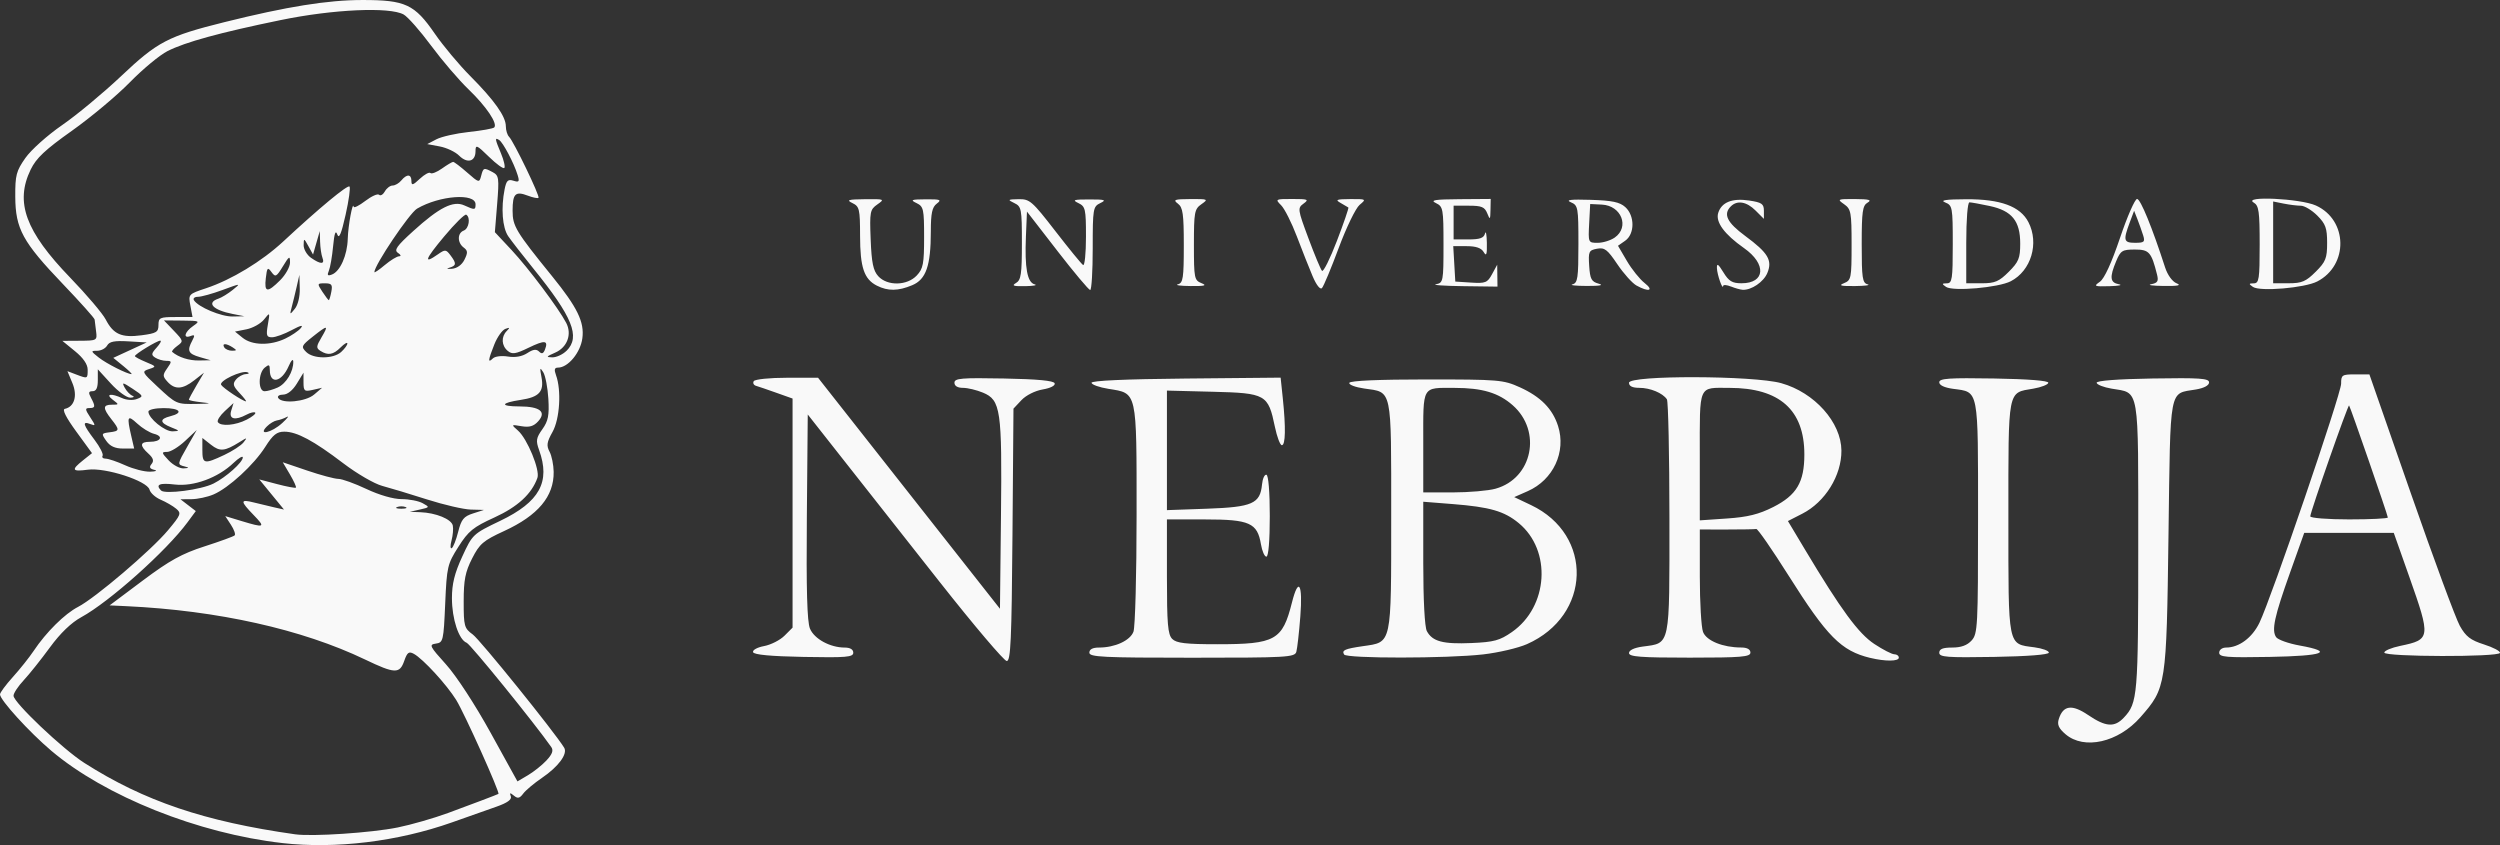 <?xml version="1.0" encoding="UTF-8" standalone="no"?>
<!-- Created with Inkscape (http://www.inkscape.org/) -->

<svg
   width="160.853mm"
   height="54.374mm"
   viewBox="0 0 160.853 54.374"
   version="1.1"
   id="svg1"
   xml:space="preserve"
   xmlns:inkscape="http://www.inkscape.org/namespaces/inkscape"
   xmlns:sodipodi="http://sodipodi.sourceforge.net/DTD/sodipodi-0.dtd"
   xmlns="http://www.w3.org/2000/svg"
   xmlns:svg="http://www.w3.org/2000/svg"><rect x="0" y="0" width="160.853" height="54.374" fill="#333333" stroke="none"/><sodipodi:namedview
     id="namedview1"
     pagecolor="#ffffff"
     bordercolor="#000000"
     borderopacity="0.25"
     inkscape:showpageshadow="2"
     inkscape:pageopacity="0.0"
     inkscape:pagecheckerboard="0"
     inkscape:deskcolor="#d1d1d1"
     inkscape:document-units="mm" /><defs
     id="defs1" /><g
     inkscape:label="Layer 1"
     inkscape:groupmode="layer"
     id="layer1"
     transform="translate(-27.849,-132.503)"><path
       style="fill:#f9f9f9"
       d="m 46.019,186.746 c -5.411,-0.613 -11.41,-3.01 -14.873,-5.942 -1.417,-1.2 -3.297,-3.265 -3.297,-3.622 0,-0.112 0.373,-0.617 0.829,-1.122 0.456,-0.505 1.057,-1.259 1.336,-1.677 0.805,-1.205 2,-2.389 2.856,-2.831 1.106,-0.571 4.701,-3.633 5.784,-4.927 0.84,-1.004 0.878,-1.102 0.529,-1.393 -0.206,-0.172 -0.654,-0.432 -0.994,-0.577 -0.34,-0.145 -0.664,-0.437 -0.719,-0.648 -0.148,-0.565 -2.838,-1.435 -3.968,-1.284 -1.029,0.138 -1.089,0.018 -0.306,-0.607 l 0.573,-0.457 -1.017,-1.395 c -0.66,-0.906 -0.916,-1.417 -0.73,-1.456 0.616,-0.131 0.825,-0.844 0.485,-1.658 l -0.32,-0.767 0.557,0.212 c 0.749,0.285 0.746,0.286 0.746,-0.31 0,-0.34 -0.284,-0.753 -0.814,-1.186 l -0.814,-0.665 1.124,-0.007 c 1.1,-0.007 1.123,-0.02 1.046,-0.604 -0.043,-0.328 -0.085,-0.671 -0.094,-0.762 -0.008,-0.091 -0.932,-1.123 -2.052,-2.294 -2.58,-2.697 -3.042,-3.544 -3.054,-5.605 -0.008,-1.387 0.062,-1.655 0.651,-2.495 0.365,-0.521 1.421,-1.466 2.364,-2.116 0.937,-0.646 2.65,-2.068 3.806,-3.161 2.336,-2.208 3.012,-2.561 6.64,-3.464 4.025,-1.002 6.65,-1.423 8.881,-1.423 2.759,-4e-4 3.348,0.274 4.654,2.169 0.535,0.776 1.556,1.996 2.268,2.713 1.559,1.566 2.3,2.61 2.3,3.242 0,0.258 0.093,0.562 0.207,0.676 0.3,0.3 1.998,3.822 1.894,3.927 -0.048,0.048 -0.354,-0.013 -0.679,-0.137 -0.81,-0.308 -0.988,-0.134 -0.988,0.968 0,0.992 0.208,1.337 2.541,4.212 1.625,2.003 2.088,2.953 1.948,3.994 -0.124,0.927 -0.921,1.888 -1.566,1.888 -0.228,0 -0.261,0.127 -0.129,0.488 0.356,0.971 0.243,2.819 -0.225,3.65 -0.367,0.653 -0.401,0.878 -0.192,1.269 0.14,0.261 0.259,0.846 0.266,1.299 0.022,1.58 -1,2.801 -3.185,3.807 -1.348,0.62 -1.58,0.819 -2.062,1.766 -0.442,0.868 -0.543,1.383 -0.543,2.766 0,1.595 0.036,1.725 0.584,2.125 0.473,0.344 5.24,6.249 5.88,7.283 0.244,0.395 -0.363,1.221 -1.429,1.945 -0.502,0.341 -1.043,0.795 -1.203,1.009 -0.23,0.309 -0.355,0.337 -0.602,0.132 -0.246,-0.205 -0.288,-0.195 -0.199,0.044 0.077,0.206 -0.215,0.417 -0.917,0.665 -0.566,0.2 -1.86,0.657 -2.874,1.015 -3.484,1.231 -7.476,1.717 -10.908,1.328 z m 7.403,-0.999 c 0.877,-0.178 2.342,-0.599 3.255,-0.935 1.547,-0.57 3.097,-1.157 3.241,-1.228 0.12,-0.059 -2.175,-5.168 -2.715,-6.041 -0.608,-0.984 -2.133,-2.646 -2.726,-2.971 -0.32,-0.175 -0.427,-0.097 -0.618,0.451 -0.295,0.846 -0.599,0.836 -2.524,-0.087 -4.052,-1.942 -9.474,-3.154 -15.35,-3.431 l -1.085,-0.051 2.145,-1.606 c 1.713,-1.282 2.511,-1.723 3.962,-2.19 0.999,-0.321 1.873,-0.64 1.941,-0.708 0.068,-0.068 -0.04,-0.375 -0.241,-0.682 l -0.365,-0.558 1.053,0.32 c 1.483,0.45 1.552,0.415 0.77,-0.391 -0.871,-0.899 -0.87,-1.03 0.012,-0.807 0.388,0.098 0.984,0.241 1.325,0.318 l 0.619,0.139 -0.795,-0.97 -0.795,-0.97 1.142,0.301 c 0.628,0.166 1.175,0.268 1.215,0.228 0.04,-0.04 -0.134,-0.424 -0.387,-0.853 l -0.46,-0.78 1.574,0.535 c 0.866,0.294 1.767,0.535 2.004,0.535 0.236,0 1.049,0.293 1.807,0.651 0.826,0.39 1.731,0.651 2.26,0.651 0.485,0 1.095,0.118 1.356,0.262 0.465,0.257 0.461,0.265 -0.177,0.408 l -0.651,0.146 0.673,0.026 c 1.006,0.038 2.004,0.446 2.094,0.856 0.044,0.2 0.007,0.633 -0.082,0.964 -0.089,0.331 -0.082,0.552 0.015,0.492 0.097,-0.06 0.284,-0.535 0.415,-1.056 0.2,-0.793 0.355,-0.985 0.949,-1.175 l 0.71,-0.228 -0.846,-0.022 c -0.465,-0.012 -1.735,-0.306 -2.821,-0.653 -1.086,-0.347 -2.385,-0.74 -2.886,-0.873 -0.501,-0.134 -1.624,-0.786 -2.496,-1.45 -1.918,-1.46 -2.995,-2.038 -3.8,-2.037 -0.481,3.1e-4 -0.732,0.2 -1.221,0.974 -0.729,1.154 -2.359,2.652 -3.338,3.068 -0.384,0.163 -1.019,0.299 -1.411,0.302 l -0.712,0.005 0.494,0.38 0.494,0.38 -0.531,0.72 c -1.36,1.844 -5.031,5.123 -6.833,6.105 -0.649,0.354 -1.355,1.033 -2.027,1.953 -0.567,0.776 -1.325,1.725 -1.684,2.11 -0.359,0.384 -0.653,0.831 -0.653,0.993 0,0.431 3.171,3.44 4.557,4.324 3.849,2.454 7.73,3.768 13.563,4.592 1.102,0.156 4.905,-0.097 6.586,-0.438 z m 9.588,-4.319 c 0.372,-0.396 0.461,-0.64 0.311,-0.855 -1.051,-1.506 -5.199,-6.619 -5.446,-6.713 -0.507,-0.195 -0.948,-1.531 -0.948,-2.87 0,-0.922 0.169,-1.605 0.665,-2.68 0.658,-1.428 0.683,-1.452 2.441,-2.296 2.537,-1.218 3.243,-2.503 2.502,-4.554 -0.218,-0.602 -0.19,-0.779 0.211,-1.342 0.376,-0.528 0.447,-0.89 0.385,-1.953 -0.042,-0.718 -0.19,-1.488 -0.329,-1.711 -0.212,-0.342 -0.23,-0.293 -0.115,0.308 0.18,0.936 -0.143,1.292 -1.332,1.47 -1.315,0.197 -1.355,0.419 -0.076,0.421 1.314,0.002 1.747,0.35 1.195,0.96 -0.287,0.317 -0.565,0.399 -1.069,0.313 -0.678,-0.116 -0.679,-0.114 -0.228,0.282 0.599,0.526 1.427,2.539 1.25,3.04 -0.366,1.034 -1.271,1.867 -2.775,2.553 -1.36,0.62 -1.666,0.869 -2.309,1.883 -0.708,1.115 -0.747,1.282 -0.85,3.664 -0.104,2.391 -0.129,2.498 -0.601,2.565 -0.455,0.065 -0.406,0.165 0.651,1.336 0.661,0.732 1.873,2.588 2.871,4.398 l 1.728,3.132 0.674,-0.397 c 0.371,-0.219 0.908,-0.647 1.194,-0.952 z m -9.067,-16.302 c -0.149,-0.06 -0.393,-0.06 -0.543,0 -0.149,0.06 -0.027,0.109 0.271,0.109 0.298,0 0.42,-0.049 0.271,-0.109 z m -12.364,-1.506 c 0.814,-0.411 1.893,-1.372 1.893,-1.687 0,-0.119 -0.269,0.04 -0.597,0.354 -1,0.957 -2.567,1.534 -3.779,1.39 -0.989,-0.117 -1.26,3e-4 -0.886,0.384 0.252,0.259 2.586,-0.048 3.369,-0.443 z m -3.814,-0.889 c -0.288,-0.075 -0.331,-0.174 -0.164,-0.376 0.166,-0.2 0.11,-0.381 -0.205,-0.667 -0.577,-0.522 -0.546,-0.759 0.096,-0.759 0.711,0 0.895,-0.356 0.266,-0.514 -0.277,-0.07 -0.765,-0.368 -1.084,-0.664 -0.622,-0.577 -0.674,-0.468 -0.381,0.798 l 0.189,0.814 H 35.759 c -0.505,0 -0.829,-0.148 -1.069,-0.488 -0.329,-0.467 -0.32,-0.491 0.205,-0.557 0.662,-0.083 0.67,-0.143 0.115,-0.849 -0.557,-0.709 -0.548,-0.927 0.041,-0.927 0.465,0 0.466,-0.007 0.054,-0.319 -0.491,-0.372 -0.124,-0.435 0.603,-0.104 0.286,0.13 0.697,0.154 0.955,0.054 0.427,-0.164 0.411,-0.202 -0.278,-0.655 -0.654,-0.43 -0.708,-0.437 -0.513,-0.073 0.12,0.224 0.341,0.457 0.492,0.518 0.157,0.063 0.102,0.118 -0.131,0.127 -0.223,0.009 -0.784,-0.398 -1.248,-0.905 l -0.843,-0.922 v 0.705 c 0,0.489 -0.102,0.705 -0.333,0.705 -0.262,0 -0.285,0.089 -0.108,0.42 0.301,0.562 0.284,0.665 -0.106,0.665 -0.283,0 -0.275,0.085 0.054,0.586 0.363,0.555 0.364,0.578 0.005,0.441 -0.531,-0.204 -0.466,0.035 0.272,1.011 0.351,0.464 0.587,0.928 0.524,1.031 -0.063,0.103 0.026,0.186 0.199,0.186 0.173,0 0.74,0.193 1.261,0.429 0.52,0.236 1.239,0.42 1.597,0.409 0.383,-0.012 0.49,-0.062 0.26,-0.122 z m 1.965,-0.215 c -0.486,-0.127 -0.486,-0.129 0.199,-1.331 l 0.579,-1.015 -0.752,0.705 c -0.414,0.388 -0.935,0.705 -1.159,0.705 -0.371,0 -0.362,0.048 0.102,0.542 0.28,0.298 0.712,0.531 0.96,0.517 0.366,-0.021 0.379,-0.044 0.071,-0.124 z m 2.541,-0.737 c 0.53,-0.249 1.09,-0.613 1.245,-0.81 0.26,-0.33 0.24,-0.331 -0.26,-0.019 -0.954,0.594 -1.255,0.622 -1.831,0.169 l -0.556,-0.438 v 0.775 c 0,0.903 0.113,0.929 1.402,0.323 z m -3.409,-1.782 c -0.742,-0.293 -0.76,-0.537 -0.054,-0.714 0.875,-0.22 0.624,-0.523 -0.434,-0.523 -0.537,0 -0.977,0.102 -0.977,0.227 0,0.428 1.065,1.292 1.563,1.269 0.468,-0.022 0.462,-0.037 -0.099,-0.259 z m 7.149,-0.278 c 0.335,-0.308 0.462,-0.482 0.283,-0.386 -0.179,0.096 -0.462,0.195 -0.629,0.22 -0.167,0.025 -0.456,0.199 -0.643,0.386 -0.616,0.616 0.301,0.412 0.989,-0.22 z m -2.29,-0.215 c 0.363,-0.188 0.611,-0.391 0.55,-0.452 -0.061,-0.06 -0.307,-0.005 -0.548,0.124 -0.756,0.405 -1.167,0.3 -0.997,-0.254 l 0.15,-0.488 -0.563,0.52 c -0.31,0.286 -0.511,0.603 -0.448,0.705 0.183,0.296 1.138,0.215 1.856,-0.156 z m -2.906,-1.119 c -0.448,-0.047 -0.814,-0.122 -0.814,-0.168 0,-0.046 0.219,-0.455 0.486,-0.909 l 0.486,-0.826 -0.624,0.488 c -0.754,0.59 -1.248,0.618 -1.721,0.096 -0.321,-0.354 -0.323,-0.438 -0.021,-0.868 0.306,-0.437 0.302,-0.476 -0.059,-0.479 -0.216,-0.002 -0.535,-0.093 -0.709,-0.204 -0.271,-0.172 -0.259,-0.265 0.088,-0.648 0.223,-0.246 0.328,-0.447 0.234,-0.447 -0.208,0 -1.632,0.867 -1.632,0.994 0,0.05 0.317,0.221 0.705,0.381 0.681,0.281 0.688,0.297 0.206,0.453 -0.481,0.156 -0.462,0.196 0.523,1.114 1.242,1.157 1.232,1.152 2.58,1.128 0.901,-0.016 0.947,-0.034 0.271,-0.104 z m 2.447,-0.595 c -0.418,-0.445 -0.457,-0.593 -0.228,-0.868 0.151,-0.183 0.434,-0.34 0.629,-0.349 0.194,-0.009 0.249,-0.061 0.121,-0.114 -0.37,-0.154 -1.863,0.552 -1.706,0.806 0.134,0.217 1.401,1.058 1.596,1.06 0.051,4.4e-4 -0.135,-0.24 -0.412,-0.535 z m 4.798,0.099 0.512,-0.437 -0.597,0.135 c -0.543,0.123 -0.597,0.08 -0.598,-0.485 l -8.11e-4,-0.62 -0.43,0.705 c -0.263,0.431 -0.605,0.705 -0.88,0.705 -0.247,0 -0.39,0.098 -0.316,0.217 0.241,0.39 1.764,0.244 2.309,-0.22 z m -2.343,-0.455 c 0.549,-0.25 1.017,-1.029 1.002,-1.668 -0.005,-0.209 -0.136,-0.077 -0.301,0.303 -0.449,1.031 -1.209,1.182 -1.209,0.241 0,-0.353 -0.055,-0.379 -0.326,-0.154 -0.427,0.354 -0.435,1.519 -0.01,1.519 0.173,0 0.553,-0.108 0.844,-0.241 z m -9.938,-1.383 -0.641,-0.524 1.075,-0.496 1.075,-0.496 -1.178,-0.07 c -0.894,-0.053 -1.223,0.011 -1.367,0.268 -0.104,0.186 -0.393,0.338 -0.642,0.338 -0.424,0 -0.417,0.028 0.105,0.438 0.499,0.392 1.824,1.062 2.105,1.064 0.06,3.8e-4 -0.18,-0.235 -0.532,-0.523 z m 4.926,-0.572 c -0.751,-0.217 -0.837,-0.407 -0.483,-1.069 0.179,-0.335 0.158,-0.39 -0.109,-0.288 -0.504,0.194 -0.394,-0.257 0.158,-0.641 0.47,-0.328 0.444,-0.341 -0.692,-0.352 l -1.18,-0.011 0.637,0.667 c 0.618,0.647 0.625,0.676 0.219,0.974 -0.23,0.169 -0.376,0.343 -0.326,0.386 0.407,0.346 1.081,0.561 1.72,0.551 l 0.76,-0.013 z m 19.823,-0.037 c 0.471,0.076 0.913,-0.002 1.247,-0.221 0.377,-0.247 0.582,-0.274 0.757,-0.1 0.174,0.174 0.278,0.138 0.382,-0.132 0.229,-0.596 -0.012,-0.62 -1.066,-0.108 -0.823,0.4 -1.047,0.434 -1.328,0.2 -0.408,-0.338 -0.437,-0.909 -0.067,-1.282 0.217,-0.219 0.199,-0.246 -0.092,-0.135 -0.2,0.076 -0.517,0.523 -0.705,0.994 -0.405,1.012 -0.43,1.238 -0.1,0.908 0.136,-0.136 0.562,-0.191 0.972,-0.124 z m -10.726,-0.296 c 0.218,-0.198 0.397,-0.442 0.397,-0.542 0,-0.101 -0.195,0.012 -0.434,0.251 -0.477,0.477 -0.808,0.534 -1.3,0.223 -0.283,-0.179 -0.274,-0.288 0.067,-0.865 0.482,-0.816 0.411,-0.821 -0.569,-0.043 -0.723,0.574 -0.752,0.642 -0.417,0.977 0.463,0.463 1.745,0.463 2.256,1.7e-4 z m 14.502,-0.075 c 0.903,-0.903 0.387,-2.174 -2.156,-5.312 -0.679,-0.838 -1.399,-1.765 -1.601,-2.06 -0.376,-0.551 -0.472,-1.812 -0.23,-3.022 0.112,-0.558 0.216,-0.659 0.564,-0.548 0.367,0.116 0.405,0.064 0.269,-0.374 -0.238,-0.769 -0.935,-2.09 -1.184,-2.244 -0.292,-0.181 -0.28,-0.09 0.118,0.863 0.186,0.445 0.282,0.866 0.213,0.935 -0.069,0.069 -0.514,-0.254 -0.989,-0.719 -0.787,-0.769 -0.864,-0.801 -0.864,-0.359 0,0.669 -0.529,0.81 -1.056,0.283 -0.241,-0.241 -0.801,-0.507 -1.244,-0.59 l -0.805,-0.151 0.591,-0.31 c 0.325,-0.17 1.265,-0.382 2.089,-0.47 0.824,-0.088 1.557,-0.219 1.628,-0.29 0.241,-0.241 -0.509,-1.355 -1.648,-2.449 -0.621,-0.597 -1.707,-1.865 -2.414,-2.819 -0.706,-0.954 -1.5,-1.853 -1.763,-2 -0.903,-0.502 -4.537,-0.338 -7.913,0.358 -3.92,0.808 -6.132,1.414 -7.283,1.997 -0.499,0.253 -1.59,1.157 -2.425,2.011 -0.835,0.853 -2.51,2.254 -3.721,3.112 -1.73,1.226 -2.3,1.762 -2.658,2.502 -1.018,2.103 -0.334,3.971 2.546,6.954 1.057,1.094 2.084,2.304 2.283,2.688 0.496,0.958 1.017,1.188 2.31,1.017 0.957,-0.127 1.085,-0.205 1.085,-0.659 0,-0.473 0.088,-0.515 1.095,-0.515 h 1.095 l -0.138,-0.736 c -0.137,-0.728 -0.127,-0.739 1.009,-1.116 1.634,-0.543 3.584,-1.725 4.969,-3.011 2.311,-2.148 4.135,-3.66 4.261,-3.534 0.07,0.07 -0.043,0.89 -0.252,1.821 -0.276,1.231 -0.422,1.575 -0.535,1.26 -0.109,-0.303 -0.189,-0.075 -0.268,0.76 -0.062,0.656 -0.184,1.365 -0.273,1.576 -0.125,0.297 -0.081,0.351 0.197,0.245 0.53,-0.203 0.989,-1.24 1.018,-2.298 0.024,-0.855 0.323,-2.467 0.383,-2.061 0.014,0.096 0.352,-0.075 0.75,-0.379 0.398,-0.304 0.796,-0.481 0.884,-0.393 0.088,0.088 0.255,-0.01 0.371,-0.218 0.116,-0.208 0.341,-0.378 0.5,-0.378 0.158,0 0.41,-0.146 0.558,-0.326 0.357,-0.43 0.651,-0.413 0.651,0.038 0,0.301 0.093,0.276 0.542,-0.146 0.298,-0.28 0.604,-0.446 0.681,-0.37 0.077,0.076 0.409,-0.053 0.74,-0.288 0.33,-0.235 0.655,-0.428 0.722,-0.428 0.067,0 0.472,0.308 0.9,0.684 0.757,0.664 0.782,0.671 0.901,0.217 0.14,-0.537 0.169,-0.546 0.747,-0.237 0.395,0.212 0.418,0.376 0.283,2.044 l -0.147,1.814 1.081,1.156 c 1.072,1.146 3.023,3.748 3.508,4.678 0.383,0.734 0.07,1.578 -0.71,1.917 -0.58,0.253 -0.607,0.295 -0.188,0.303 0.269,0.005 0.684,-0.187 0.922,-0.426 z m -21.483,-0.217 c -0.425,-0.275 -0.712,-0.275 -0.543,0 0.074,0.119 0.299,0.216 0.501,0.214 0.316,-0.003 0.322,-0.032 0.041,-0.214 z m 3.375,-0.562 c 0.4,-0.19 0.852,-0.495 1.004,-0.677 0.188,-0.227 0.003,-0.186 -0.584,0.128 -0.472,0.253 -1.042,0.46 -1.266,0.46 -0.351,0 -0.388,-0.113 -0.267,-0.814 0.139,-0.81 0.138,-0.812 -0.247,-0.33 -0.213,0.266 -0.72,0.55 -1.128,0.631 l -0.741,0.147 0.494,0.4 c 0.607,0.491 1.766,0.514 2.736,0.054 z m -3.382,-1.591 c -1.266,-0.248 -1.705,-0.719 -0.915,-0.982 0.209,-0.07 0.624,-0.323 0.922,-0.563 0.541,-0.436 0.54,-0.436 -0.651,0.003 -0.656,0.242 -1.37,0.44 -1.586,0.44 -0.216,6e-5 -0.332,0.099 -0.257,0.219 0.272,0.44 1.755,1.063 2.494,1.048 l 0.76,-0.015 z m 4.322,-1.632 -0.025,-0.881 -0.173,0.759 c -0.095,0.418 -0.238,1.004 -0.317,1.302 -0.138,0.523 -0.131,0.527 0.198,0.121 0.199,-0.245 0.331,-0.79 0.317,-1.302 z m 2.031,0.204 c 0.087,-0.456 0.021,-0.542 -0.414,-0.542 -0.502,0 -0.507,0.016 -0.162,0.542 0.196,0.298 0.382,0.542 0.414,0.542 0.032,0 0.105,-0.244 0.162,-0.542 z m -3.291,-0.743 c 0.349,-0.349 0.634,-0.862 0.633,-1.139 -7.25e-4,-0.451 -0.049,-0.425 -0.458,0.245 -0.418,0.685 -0.481,0.717 -0.734,0.372 -0.246,-0.337 -0.287,-0.294 -0.366,0.389 -0.109,0.933 0.095,0.963 0.925,0.133 z m 7.649,-1.539 c 0.149,-0.002 0.119,-0.093 -0.071,-0.219 -0.266,-0.176 -0.088,-0.432 0.977,-1.398 1.682,-1.528 2.582,-1.981 3.292,-1.657 0.674,0.307 0.723,0.302 0.723,-0.069 0,-0.741 -2.308,-0.572 -3.761,0.276 -0.493,0.288 -2.749,3.641 -2.749,4.087 0,0.059 0.3,-0.145 0.668,-0.454 0.367,-0.309 0.782,-0.563 0.922,-0.565 z m 4.206,0.22 c 0.227,-0.451 0.219,-0.583 -0.049,-0.783 -0.416,-0.311 -0.414,-0.931 0.004,-1.091 0.337,-0.129 0.45,-0.844 0.161,-1.022 -0.09,-0.056 -0.729,0.573 -1.418,1.398 -1.243,1.486 -1.361,1.822 -0.404,1.152 0.461,-0.323 0.518,-0.319 0.801,0.054 0.403,0.532 0.392,0.674 -0.061,0.806 -0.222,0.065 -0.157,0.094 0.157,0.07 0.33,-0.025 0.642,-0.249 0.81,-0.583 z m -9.136,-0.126 c -0.072,-0.189 -0.141,-0.653 -0.151,-1.031 l -0.02,-0.688 -0.217,0.756 -0.217,0.756 -0.298,-0.539 c -0.289,-0.522 -0.299,-0.524 -0.306,-0.063 -0.004,0.262 0.209,0.628 0.475,0.814 0.617,0.433 0.902,0.43 0.734,-0.005 z m 112.15,30.656 c -0.44,-0.379 -0.546,-0.617 -0.431,-0.977 0.281,-0.886 0.846,-0.962 1.887,-0.257 1.139,0.772 1.697,0.811 2.305,0.161 0.883,-0.942 0.92,-1.39 0.92,-10.993 0,-10.481 0.106,-9.858 -1.725,-10.17 -0.505,-0.086 -0.933,-0.254 -0.953,-0.374 -0.022,-0.135 1.33,-0.239 3.6,-0.277 3.042,-0.05 3.635,-0.009 3.635,0.252 0,0.193 -0.322,0.366 -0.848,0.455 -1.749,0.296 -1.633,-0.321 -1.763,9.371 -0.13,9.719 -0.146,9.825 -1.808,11.718 -1.422,1.62 -3.624,2.118 -4.819,1.09 z m -72.402,-9.752 c -2.188,-2.775 -5,-6.345 -6.25,-7.932 l -2.273,-2.887 -0.058,6.576 c -0.041,4.704 0.016,6.754 0.2,7.2 0.274,0.663 1.297,1.221 2.238,1.221 0.348,0 0.549,0.121 0.549,0.331 0,0.285 -0.447,0.323 -3.183,0.271 -2.126,-0.04 -3.21,-0.142 -3.264,-0.305 -0.046,-0.137 0.268,-0.311 0.712,-0.394 0.436,-0.082 1.026,-0.382 1.311,-0.667 l 0.518,-0.518 v -7.37 -7.37 l -1.031,-0.367 c -0.567,-0.202 -1.159,-0.405 -1.316,-0.45 -0.157,-0.046 -0.224,-0.181 -0.15,-0.302 0.075,-0.121 1.027,-0.219 2.136,-0.219 h 2.001 l 5.852,7.432 5.852,7.432 0.065,-5.968 c 0.074,-6.836 -0.017,-7.461 -1.157,-7.937 -0.406,-0.17 -0.986,-0.309 -1.288,-0.309 -0.348,0 -0.549,-0.121 -0.549,-0.331 0,-0.285 0.447,-0.323 3.183,-0.271 2.164,0.041 3.21,0.14 3.266,0.31 0.049,0.147 -0.27,0.31 -0.772,0.395 -0.491,0.083 -1.073,0.376 -1.367,0.689 l -0.512,0.545 -0.064,8.12 c -0.054,6.787 -0.114,8.12 -0.368,8.12 -0.167,0 -2.094,-2.27 -4.281,-5.045 z m 59.832,4.842 c -1.867,-0.455 -2.766,-1.363 -5.265,-5.323 -1.043,-1.652 -1.969,-2.988 -2.058,-2.97 -0.089,0.018 -0.944,0.033 -1.899,0.033 H 137.217 v 3.024 c 0,1.663 0.093,3.268 0.207,3.567 0.216,0.568 1.274,1 2.452,1.002 0.385,7.8e-4 0.597,0.117 0.597,0.327 0,0.277 -0.579,0.326 -3.906,0.326 -3.16,0 -3.906,-0.057 -3.906,-0.297 0,-0.183 0.339,-0.342 0.885,-0.416 1.787,-0.24 1.72,0.085 1.716,-8.272 -0.002,-4.069 -0.075,-7.506 -0.163,-7.637 -0.269,-0.403 -1.073,-0.738 -1.773,-0.738 -0.447,0 -0.665,-0.107 -0.665,-0.326 0,-0.494 8.02,-0.472 9.797,0.026 2.142,0.601 3.857,2.522 3.87,4.336 0.011,1.605 -1.045,3.31 -2.515,4.061 l -0.927,0.474 1.104,1.845 c 2.314,3.866 3.431,5.387 4.453,6.063 0.551,0.365 1.132,0.664 1.29,0.664 0.159,0 0.288,0.098 0.288,0.217 0,0.245 -0.87,0.251 -1.845,0.014 z m -6.237,-9.705 c 1.511,-0.764 2.005,-1.599 2.005,-3.387 0,-2.86 -1.593,-4.278 -4.811,-4.281 -2.044,-0.002 -1.917,-0.294 -1.917,4.393 v 4.131 l 1.752,-0.12 c 1.329,-0.091 2.046,-0.269 2.97,-0.736 z m -43.999,9.366 c 0,-0.213 0.213,-0.326 0.619,-0.326 1.026,0 2.001,-0.447 2.218,-1.017 0.111,-0.291 0.202,-3.686 0.202,-7.544 0,-8.022 0.053,-7.786 -1.815,-8.086 -0.58,-0.093 -1.069,-0.267 -1.085,-0.387 -0.019,-0.139 2.161,-0.238 6.069,-0.275 l 6.099,-0.058 0.14,1.337 c 0.197,1.883 0.174,3.01 -0.062,3.01 -0.111,0 -0.312,-0.534 -0.448,-1.187 -0.432,-2.083 -0.578,-2.165 -3.997,-2.252 l -2.949,-0.075 v 3.846 3.846 l 2.594,-0.092 c 2.903,-0.104 3.405,-0.325 3.524,-1.557 0.036,-0.375 0.164,-0.658 0.283,-0.628 0.13,0.032 0.217,1.103 0.217,2.658 0,1.585 -0.085,2.608 -0.217,2.613 -0.119,0.005 -0.278,-0.355 -0.352,-0.8 -0.229,-1.371 -0.733,-1.596 -3.578,-1.596 h -2.471 v 3.674 c 0,3.05 0.058,3.731 0.341,4.015 0.271,0.271 0.863,0.341 2.897,0.341 3.741,0 4.194,-0.253 4.805,-2.68 0.423,-1.679 0.704,-1.216 0.54,0.889 -0.081,1.044 -0.197,2.07 -0.257,2.279 -0.101,0.351 -0.61,0.38 -6.713,0.38 -5.725,0 -6.604,-0.043 -6.604,-0.326 z m 16.393,0.123 c -0.17,-0.276 0.041,-0.369 1.213,-0.539 1.872,-0.271 1.815,-0.008 1.815,-8.387 0,-8.315 0.082,-7.93 -1.738,-8.19 -0.575,-0.082 -1.005,-0.247 -0.956,-0.367 0.056,-0.136 1.922,-0.217 4.972,-0.217 4.644,0 4.937,0.025 5.996,0.504 1.341,0.607 2.107,1.382 2.462,2.494 0.531,1.661 -0.309,3.466 -1.949,4.189 l -0.871,0.384 1.082,0.514 c 4.035,1.918 3.882,7.113 -0.263,8.946 -0.566,0.25 -1.835,0.548 -2.821,0.661 -2.309,0.266 -8.781,0.271 -8.944,0.007 z m 10.795,-1.447 c 2.346,-1.63 2.573,-5.249 0.44,-7.008 -0.936,-0.772 -1.855,-1.037 -4.245,-1.226 l -1.899,-0.15 v 3.946 c 0,2.377 0.092,4.118 0.231,4.378 0.356,0.666 1.031,0.847 2.869,0.768 1.449,-0.062 1.82,-0.163 2.604,-0.708 z m -1.051,-9.224 c 2.375,-0.659 2.999,-3.704 1.1,-5.37 -0.912,-0.801 -1.958,-1.114 -3.728,-1.115 -2.139,-0.002 -2.025,-0.198 -2.025,3.494 v 3.232 l 1.899,-0.001 c 1.044,-6.6e-4 2.284,-0.108 2.754,-0.239 z m 28.548,10.553 c 0,-0.239 0.231,-0.331 0.834,-0.331 0.573,0 0.964,-0.143 1.248,-0.457 0.39,-0.431 0.413,-0.885 0.413,-7.913 0,-8.369 0.061,-8.054 -1.598,-8.276 -0.565,-0.076 -0.898,-0.232 -0.898,-0.423 0,-0.248 0.628,-0.292 3.526,-0.243 2.197,0.037 3.513,0.141 3.491,0.277 -0.019,0.119 -0.453,0.288 -0.965,0.376 -1.674,0.286 -1.604,-0.077 -1.604,8.304 0,8.428 -0.064,8.107 1.674,8.339 0.512,0.068 0.93,0.222 0.93,0.341 0,0.133 -1.36,0.24 -3.526,0.277 -3.041,0.051 -3.526,0.014 -3.526,-0.271 z m 18.011,2.8e-4 c 0,-0.189 0.191,-0.331 0.445,-0.331 0.83,0 1.676,-0.63 2.143,-1.594 0.762,-1.573 5.261,-14.742 5.257,-15.386 -0.003,-0.557 0.057,-0.597 0.907,-0.597 h 0.911 l 2.67,7.661 c 1.468,4.213 2.885,8.046 3.148,8.517 0.387,0.693 0.686,0.922 1.559,1.2 0.594,0.189 1.055,0.433 1.025,0.542 -0.076,0.278 -7.429,0.261 -7.443,-0.018 -0.006,-0.119 0.458,-0.315 1.031,-0.434 1.951,-0.406 1.965,-0.512 0.582,-4.43 l -1.003,-2.84 h -2.881 -2.881 l -0.909,2.55 c -1.013,2.841 -1.201,3.708 -0.901,4.156 0.112,0.167 0.796,0.412 1.52,0.543 2.249,0.407 1.562,0.668 -1.925,0.732 -2.8,0.051 -3.256,0.014 -3.256,-0.271 z m 10.85,-8.7 c 0,-0.141 -2.412,-7.115 -2.493,-7.208 -0.067,-0.077 -2.498,6.865 -2.498,7.134 0,0.108 1.123,0.197 2.496,0.197 1.373,0 2.496,-0.055 2.496,-0.123 z M 84.273,150.885 c -0.829,-0.42 -1.083,-1.169 -1.086,-3.214 -0.003,-1.719 -0.042,-1.884 -0.491,-2.101 -0.412,-0.199 -0.285,-0.238 0.808,-0.25 1.256,-0.014 1.281,-0.004 0.793,0.338 -0.472,0.331 -0.498,0.469 -0.428,2.256 0.059,1.496 0.163,2.002 0.488,2.36 0.581,0.642 1.854,0.619 2.478,-0.046 0.413,-0.439 0.472,-0.749 0.472,-2.462 0,-1.818 -0.035,-1.977 -0.488,-2.196 -0.422,-0.204 -0.341,-0.237 0.597,-0.243 0.947,-0.007 1.037,0.029 0.705,0.28 -0.297,0.225 -0.38,0.615 -0.381,1.783 -0.002,2.215 -0.305,3.091 -1.2,3.465 -0.904,0.378 -1.561,0.386 -2.266,0.029 z m 11.605,-2.245 -1.953,-2.522 -0.067,1.601 c -0.084,2.028 0.085,2.955 0.562,3.08 0.205,0.054 -0.067,0.106 -0.604,0.116 -0.762,0.015 -0.893,-0.03 -0.597,-0.203 0.325,-0.189 0.38,-0.562 0.38,-2.564 0,-2.215 -0.027,-2.356 -0.488,-2.579 -0.452,-0.218 -0.432,-0.237 0.276,-0.25 0.715,-0.014 0.868,0.12 2.365,2.054 0.88,1.138 1.683,2.12 1.785,2.183 0.102,0.063 0.185,-0.755 0.185,-1.818 0,-1.79 -0.036,-1.95 -0.488,-2.168 -0.415,-0.2 -0.308,-0.235 0.705,-0.235 1.013,0 1.12,0.035 0.705,0.235 -0.467,0.225 -0.488,0.351 -0.488,2.915 0,1.474 -0.073,2.679 -0.163,2.678 -0.089,-7e-4 -1.042,-1.136 -2.116,-2.523 z m 16.427,1.638 c -0.223,-0.527 -0.68,-1.68 -1.015,-2.562 -0.335,-0.882 -0.79,-1.785 -1.012,-2.007 -0.393,-0.393 -0.375,-0.403 0.723,-0.403 1.007,0 1.083,0.032 0.72,0.297 -0.392,0.287 -0.382,0.364 0.311,2.224 0.395,1.06 0.788,2.005 0.875,2.1 0.086,0.095 0.518,-0.771 0.96,-1.924 0.442,-1.154 0.774,-2.121 0.738,-2.149 -0.036,-0.028 -0.26,-0.16 -0.499,-0.293 -0.367,-0.205 -0.272,-0.243 0.621,-0.249 1.033,-0.006 1.045,0.001 0.6,0.373 -0.25,0.209 -0.854,1.454 -1.342,2.767 -0.488,1.313 -0.974,2.476 -1.08,2.586 -0.115,0.118 -0.358,-0.191 -0.599,-0.759 z m 20.838,0.597 c -0.271,-0.151 -0.827,-0.769 -1.235,-1.375 -0.638,-0.948 -0.821,-1.086 -1.308,-0.993 -0.524,0.1 -0.561,0.181 -0.501,1.103 0.056,0.85 0.144,1.016 0.608,1.145 0.355,0.098 0.093,0.149 -0.759,0.146 -0.716,-0.002 -1.131,-0.048 -0.922,-0.103 0.334,-0.087 0.38,-0.4 0.38,-2.586 0,-2.372 -0.022,-2.496 -0.488,-2.696 -0.357,-0.153 -0.011,-0.195 1.28,-0.155 1.381,0.043 1.868,0.145 2.224,0.467 0.618,0.559 0.614,1.729 -0.007,2.164 l -0.463,0.324 0.571,0.974 c 0.314,0.536 0.828,1.177 1.143,1.424 0.624,0.491 0.269,0.6 -0.522,0.161 z m -1.4,-3.087 c 0.969,-0.679 0.429,-2.059 -0.83,-2.121 l -0.75,-0.037 -0.065,1.248 c -0.065,1.24 -0.061,1.248 0.548,1.248 0.337,0 0.831,-0.152 1.096,-0.338 z m 7.481,3.152 c -0.269,-0.108 -0.495,-0.126 -0.504,-0.041 -0.03,0.303 -0.388,-0.719 -0.403,-1.146 -0.011,-0.334 0.084,-0.272 0.416,0.271 0.349,0.573 0.569,0.705 1.166,0.705 1.537,0 1.624,-1.236 0.159,-2.265 -1.267,-0.89 -1.843,-1.678 -1.656,-2.266 0.217,-0.684 0.899,-0.956 1.986,-0.793 0.819,0.123 0.952,0.215 0.952,0.662 v 0.519 l -0.533,-0.533 c -0.579,-0.579 -1.184,-0.682 -1.594,-0.272 -0.507,0.507 -0.25,1.036 0.927,1.905 1.475,1.09 1.759,1.566 1.421,2.383 -0.238,0.574 -1.025,1.109 -1.587,1.08 -0.144,-0.008 -0.481,-0.102 -0.749,-0.21 z m 13.834,0.021 c -0.28,-0.194 -0.273,-0.225 0.054,-0.228 0.34,-0.003 0.38,-0.268 0.38,-2.506 0,-2.392 -0.021,-2.511 -0.488,-2.699 -0.35,-0.141 0.034,-0.199 1.356,-0.205 2.206,-0.011 3.475,0.456 4,1.473 0.702,1.358 0.175,3.125 -1.135,3.803 -0.798,0.413 -3.726,0.667 -4.167,0.363 z m 4.036,-0.969 c 0.641,-0.641 0.738,-0.879 0.738,-1.815 0,-1.458 -0.531,-2.113 -1.966,-2.42 -0.602,-0.129 -1.187,-0.235 -1.3,-0.235 -0.119,0 -0.206,1.103 -0.206,2.604 v 2.604 h 0.998 c 0.846,0 1.111,-0.113 1.736,-0.738 z m 15.711,0.971 c -0.28,-0.195 -0.273,-0.227 0.054,-0.229 0.339,-0.003 0.38,-0.268 0.38,-2.488 0,-2.137 -0.053,-2.516 -0.38,-2.706 -0.763,-0.444 2.997,-0.268 4,0.187 2.055,0.933 2.106,3.841 0.085,4.886 -0.812,0.42 -3.688,0.663 -4.139,0.35 z m 4.036,-0.971 c 0.649,-0.649 0.738,-0.873 0.738,-1.861 0,-0.952 -0.097,-1.22 -0.634,-1.758 -0.349,-0.349 -0.825,-0.634 -1.058,-0.634 -0.233,0 -0.729,-0.061 -1.102,-0.136 l -0.678,-0.136 v 2.631 2.631 h 0.998 c 0.846,0 1.111,-0.113 1.736,-0.738 z m -73.205,0.805 c 0.333,-0.087 0.38,-0.396 0.38,-2.501 0,-2.033 -0.058,-2.446 -0.38,-2.69 -0.331,-0.251 -0.226,-0.289 0.808,-0.295 1.136,-0.007 1.167,0.008 0.705,0.331 -0.446,0.313 -0.482,0.508 -0.482,2.611 0,2.155 0.025,2.283 0.488,2.469 0.376,0.151 0.214,0.194 -0.705,0.185 -0.656,-0.006 -1.023,-0.056 -0.814,-0.111 z m 16.601,-0.004 c 0.472,-0.091 0.488,-0.176 0.488,-2.541 0,-2.323 -0.025,-2.459 -0.488,-2.683 -0.391,-0.188 -0.087,-0.238 1.519,-0.25 l 2.007,-0.015 -0.014,0.705 c -0.013,0.64 -0.032,0.66 -0.21,0.217 -0.163,-0.406 -0.363,-0.488 -1.18,-0.488 h -0.983 v 1.085 1.085 h 0.961 c 0.732,0 0.984,-0.09 1.06,-0.38 0.055,-0.209 0.108,0.06 0.118,0.597 0.015,0.762 -0.03,0.893 -0.203,0.597 -0.152,-0.262 -0.491,-0.38 -1.09,-0.38 h -0.869 l 0.066,1.139 0.066,1.139 1.018,0.066 c 0.923,0.059 1.049,0.009 1.348,-0.543 l 0.33,-0.608 0.009,0.705 0.009,0.705 -2.224,-0.03 c -1.223,-0.016 -2.005,-0.072 -1.736,-0.124 z m 26.257,-0.071 c 0.463,-0.186 0.488,-0.315 0.488,-2.469 0,-2.103 -0.036,-2.298 -0.482,-2.611 -0.461,-0.323 -0.431,-0.338 0.705,-0.331 0.912,0.005 1.1,0.058 0.808,0.228 -0.326,0.19 -0.38,0.568 -0.38,2.69 0,2.169 0.046,2.481 0.38,2.568 0.209,0.055 -0.157,0.104 -0.814,0.111 -0.919,0.009 -1.081,-0.034 -0.705,-0.185 z m 16.464,-0.09 c 0.287,-0.201 0.753,-1.217 1.295,-2.821 0.466,-1.379 0.96,-2.507 1.098,-2.507 0.221,0 0.971,1.833 1.804,4.409 0.155,0.48 0.464,0.908 0.735,1.017 0.336,0.135 0.102,0.184 -0.836,0.172 -0.716,-0.009 -1.074,-0.059 -0.795,-0.112 0.411,-0.078 0.483,-0.194 0.378,-0.612 -0.366,-1.458 -0.509,-1.619 -1.434,-1.619 -0.804,0 -0.913,0.068 -1.199,0.753 -0.434,1.039 -0.395,1.372 0.174,1.481 0.269,0.052 0.003,0.107 -0.591,0.124 -1,0.027 -1.046,0.007 -0.63,-0.285 z m 2.78,-2.995 c -0.084,-0.269 -0.248,-0.732 -0.365,-1.031 l -0.213,-0.542 -0.284,0.759 c -0.429,1.148 -0.388,1.302 0.349,1.302 0.591,0 0.648,-0.055 0.514,-0.488 z"
       id="path3"
       sodipodi:nodetypes="cssssssssssscssscsssccsssssssssssssscssssssssssssssssssscccssssssscsssscsscscccssscsssssscssscsscsssssssccccsssssssccsssssssssssscsssssssssscssscsscsscssscsssssscssssscscssccscsssssssssssccsscssscsssssscssssssssssssssssscscssscsscssscssssssssccssccsssscsscsscssscssssccccssssssccsssscssssccscssssscsssssscssssssssssssssssssscsssssssssssssssscsssssssssssscsssssssssssscssscsssscsscsssssscscccsscsccccccsssscsssssssssssccsssssscsssssscsssscscccsssccssssssssssssssscsssssscscccsssscccsssssssscsssssssscsssssssccssssscsssssssssscsscsssssscsssccccsssscsscssssssscccsssssssscsssccssscscsscscsccccssssssscssssssssscscssssssscccsssssssssssccsscssssscsssccccsssssssssssscssscsssssssscsccssscsssccssscsccssccsscssssssssssssscsssscscssscssccssssscsscsssssccssssccccsscssccsscccssscssscccssssscccscccccccssscssscscsssscssssssccscssc" /></g></svg>
